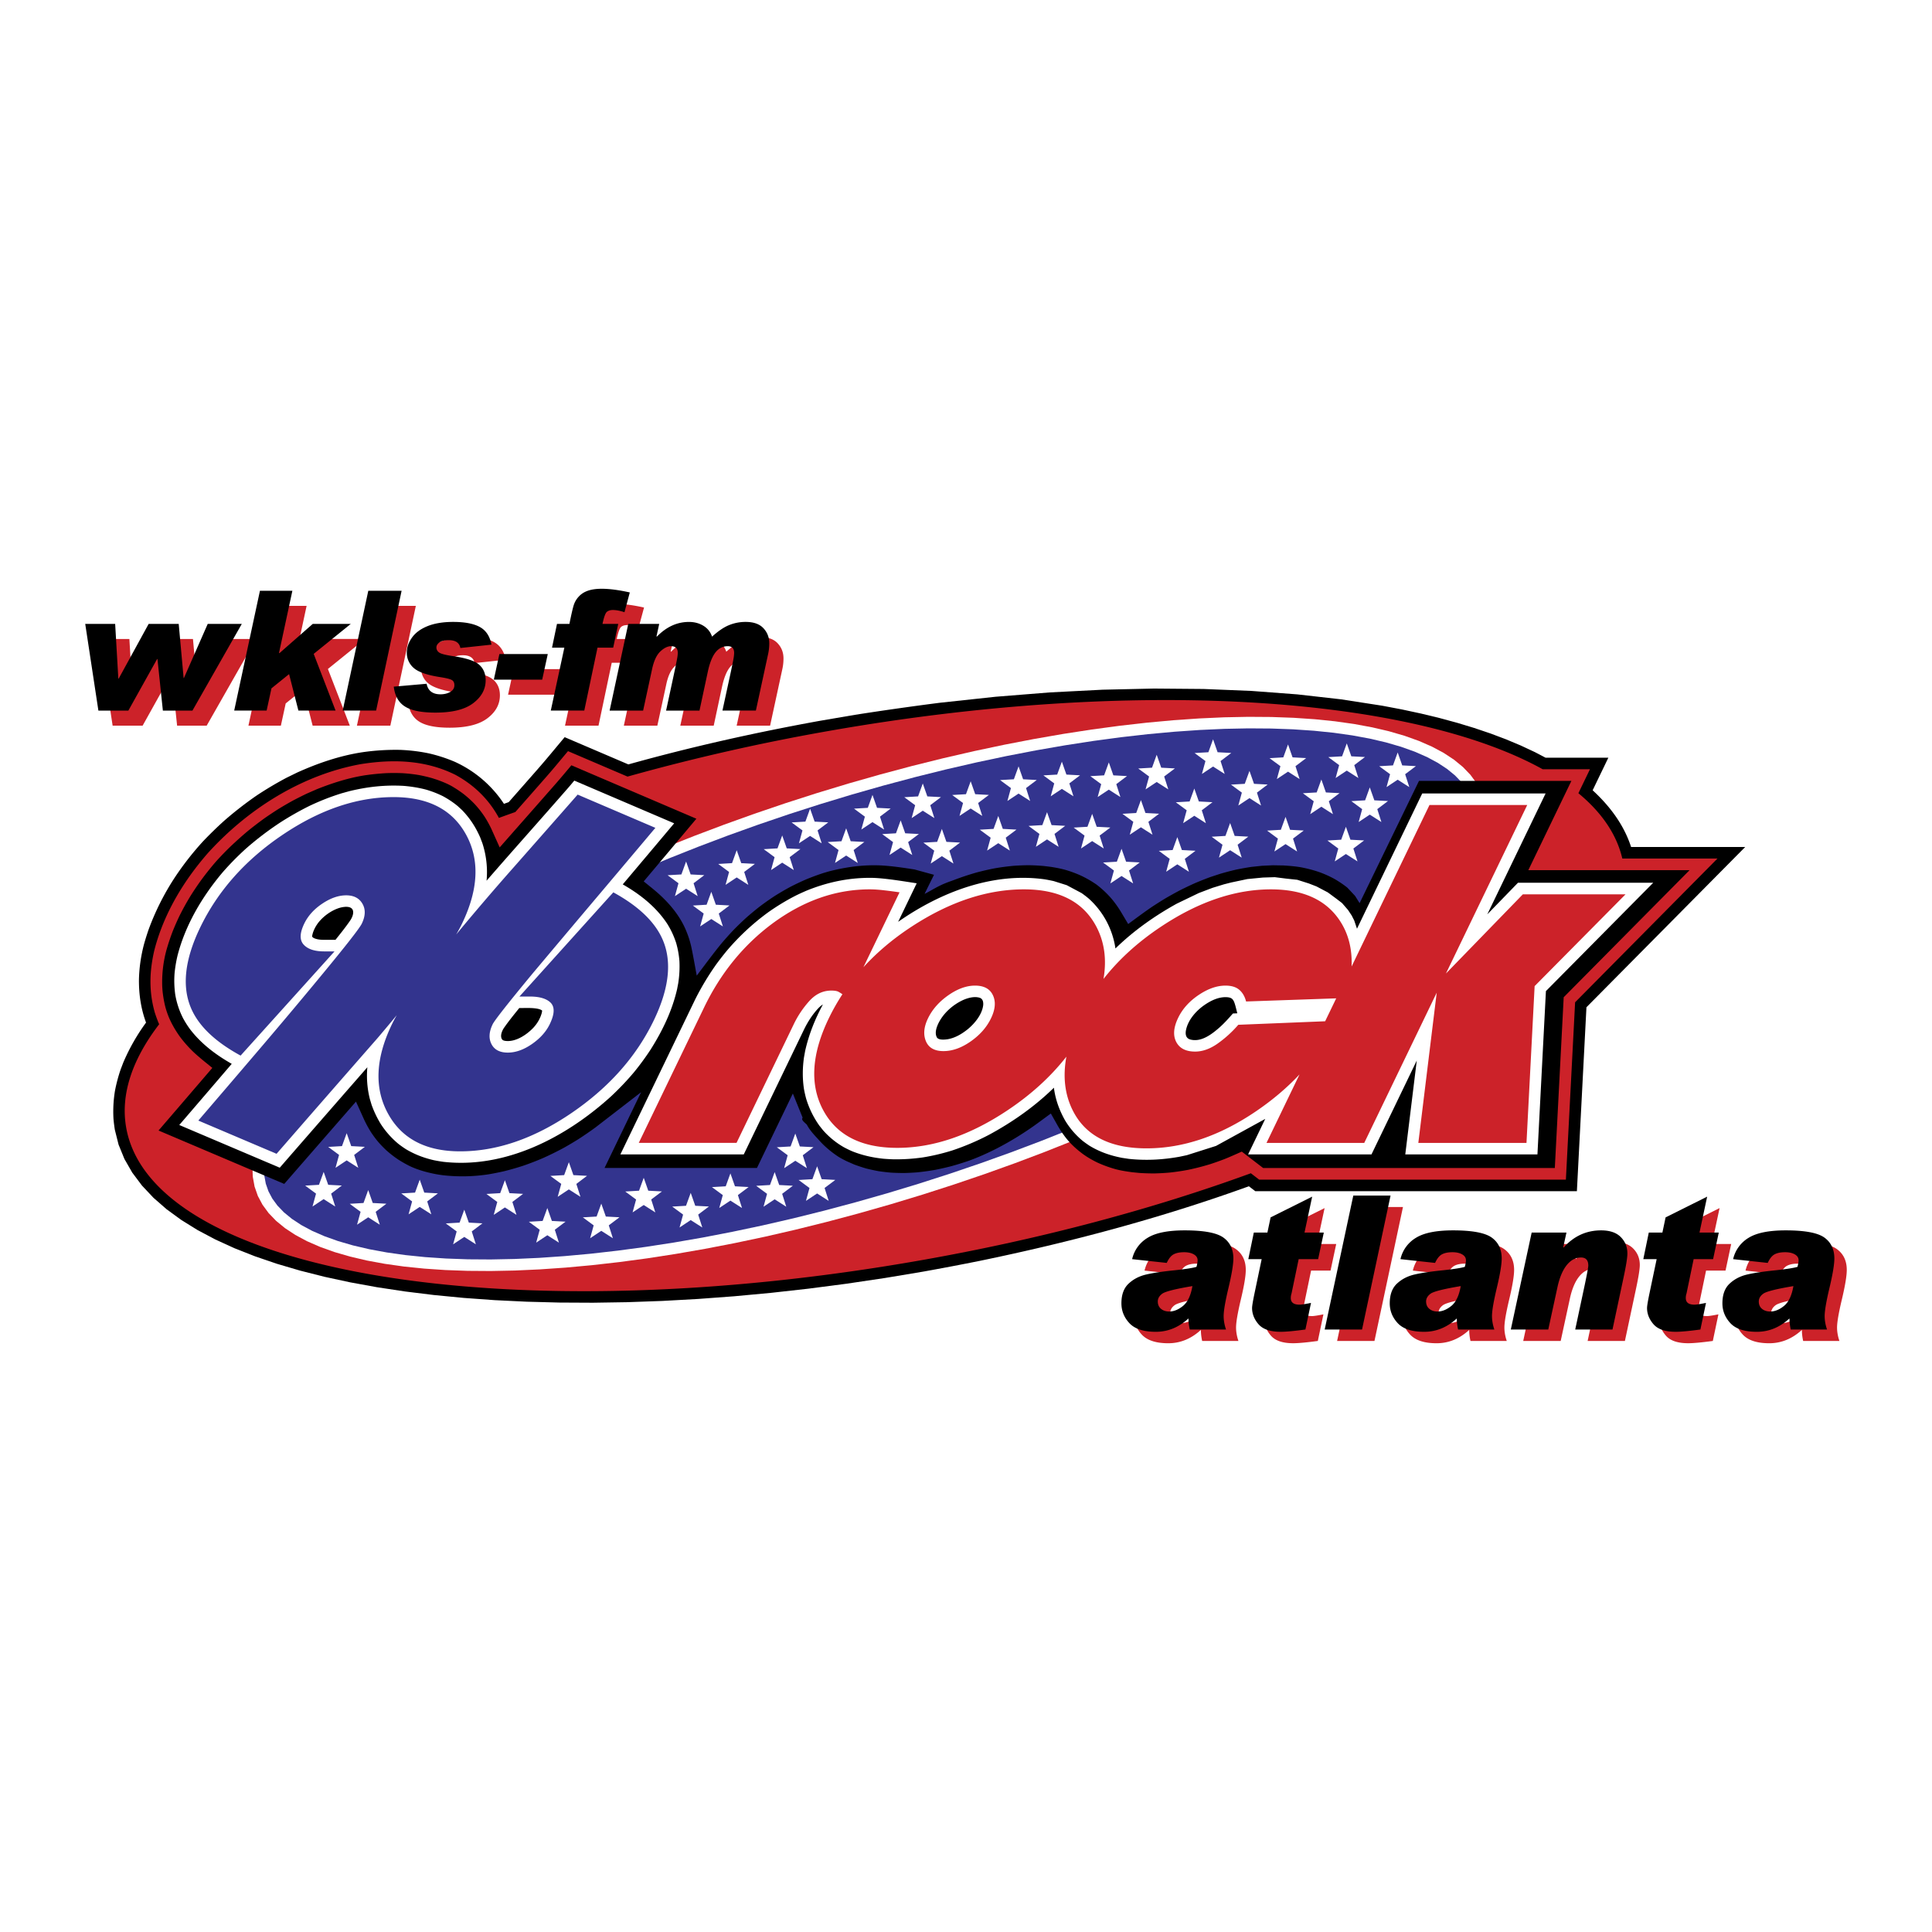 <svg xmlns="http://www.w3.org/2000/svg" width="2500" height="2500" viewBox="0 0 192.756 192.756"><g fill-rule="evenodd" clip-rule="evenodd"><path fill="#fff" d="M0 0h192.756v192.756H0V0z"/><path d="M15.31 119.501l-1.144-1.216-.968-1.289-.783-1.362-.585-1.434-.369-1.466a15.78 15.78 0 0 1-.137-1.083 12.641 12.641 0 0 1 .148-2.829c.14-.729.325-1.417.563-2.119l.269-.702a20.1 20.1 0 0 1 2.267-3.979c-.511-1.381-.721-2.824-.708-4.294.029-1.204.202-2.38.51-3.544.135-.476.282-.942.442-1.41a25.423 25.423 0 0 1 2.625-5.229 29.44 29.44 0 0 1 2.827-3.615 39.722 39.722 0 0 1 2.079-2.025 36.312 36.312 0 0 1 3.228-2.515 34.88 34.88 0 0 1 3.023-1.799l1.054-.516c2.068-.932 4.227-1.673 6.476-2.02a22.995 22.995 0 0 1 3.826-.239c.976.042 1.913.154 2.869.356.869.203 1.684.466 2.506.812a11.633 11.633 0 0 1 4.951 4.214l.473-.168c.947-1.076 1.895-2.152 2.84-3.23.936-1.066 1.834-2.165 2.745-3.253l6.354 2.718c6.286-1.755 12.656-3.18 19.078-4.343l3.53-.604c2.827-.44 5.651-.842 8.49-1.206l5.534-.596 5.412-.433 5.277-.271 5.123-.114 4.955.042 4.77.194 4.57.345 4.352.492 4.119.638 1.967.373 1.904.409 1.838.444 1.77.48 1.701.516 1.629.55 1.555.586 1.48.622 1.404.657 1.049.549h6.268l-1.568 3.252c1.709 1.574 3.113 3.428 3.836 5.658h11.385l-15.84 15.991-.953 18.349H125.24l-.639-.491c-8.758 3.168-17.768 5.569-26.885 7.45-1.858.373-3.718.726-5.584 1.061l-3.857.644-3.822.568-3.781.492-3.733.417-3.682.343-3.625.269-3.562.197-3.496.124-3.423.054-3.347-.017-3.265-.086-3.179-.154-3.087-.223-2.99-.29-2.89-.356-2.783-.422-2.673-.487-2.558-.552-2.438-.617-2.313-.681-2.184-.745-2.05-.808-1.912-.874-1.77-.938-1.622-1.006-1.469-1.072-1.311-1.144z"/><path d="M153.912 76.746h4.719l-1.154 2.393c2.311 1.909 3.814 4.089 4.381 6.517h9.496l-14.205 14.342-.92 17.695h-30.602l-.828-.637c-9.736 3.556-20.891 6.561-32.867 8.673-41.137 7.254-76.778 1.312-79.342-13.226-.586-3.324.611-6.817 3.291-10.314-.027-.06-.054-.118-.08-.179-.13-.322-.245-.642-.352-.973-.601-2.102-.545-4.093-.055-6.211.924-3.619 2.893-6.903 5.336-9.701 3.977-4.397 9.38-7.819 15.26-8.886 3.236-.517 6.457-.418 9.438 1.061 1.875 1.018 3.35 2.458 4.348 4.303a148.54 148.54 0 0 1 1.639-.588c1.048-1.188 2.095-2.377 3.139-3.568.72-.821 1.413-1.668 2.115-2.506l5.94 2.54a207.136 207.136 0 0 1 20.016-4.543c30.574-5.391 58.109-3.491 71.287 3.808z" fill="#cc2229"/><path fill="#fff" d="M88.832 120.16l3.179-.964 3.133-1.008 3.081-1.047 3.029-1.086 2.969-1.122 2.906-1.155 2.842-1.185 2.771-1.214 2.697-1.238 2.62-1.262 2.539-1.281 2.453-1.3 2.363-1.315 2.272-1.327 2.173-1.336 2.073-1.343 1.968-1.348 1.86-1.35 1.746-1.348 1.631-1.345 1.508-1.337 1.386-1.328 1.256-1.315 1.125-1.297.99-1.279.85-1.256.707-1.228.561-1.197.414-1.163.267-1.124.115-1.085-.033-1.043-.181-.993-.325-.933-.466-.879-.608-.827-.748-.779-.891-.73-1.029-.678-1.168-.624-1.303-.57-1.431-.511-1.557-.453-1.68-.392-1.794-.332-1.909-.269-2.013-.206-2.119-.144-2.217-.08-2.311-.016-2.4.048-2.487.113-2.568.178-2.644.243-2.717.309-2.787.374-2.852.44-2.91.506-2.967.572-3.019.639-3.067.706-3.111.773-3.15.841-3.185.907-3.179.964-3.132 1.007-3.082 1.048-3.027 1.086-2.97 1.122-2.907 1.155-2.841 1.185-2.771 1.214-2.698 1.239-2.62 1.261-2.538 1.282-2.453 1.299-2.364 1.315-2.271 1.326-2.173 1.337-2.073 1.344-1.968 1.347-1.859 1.35-1.747 1.348-1.63 1.344-1.51 1.338-1.386 1.327-1.257 1.315-1.124 1.299-.989 1.278-.85 1.256-.707 1.228-.562 1.198-.414 1.162-.266 1.125-.116 1.084.033 1.044.181.992.325.933.466.878.607.828.749.779.89.729 1.03.678 1.168.625 1.302.569 1.432.512 1.558.452 1.678.393 1.796.331 1.908.27 2.014.206 2.118.144 2.217.08 2.311.016 2.401-.048 2.486-.114 2.568-.177 2.645-.243 2.718-.309 2.786-.373 2.851-.441 2.911-.506 2.967-.573 3.019-.638 3.067-.706 3.11-.774 3.15-.84 3.185-.907z"/><path fill="#33348e" d="M88.507 119.056l3.161-.959 3.114-1.001 3.064-1.042 3.009-1.079 2.952-1.116 2.888-1.147 2.823-1.178 2.753-1.206 2.678-1.229 2.6-1.252 2.519-1.273 2.434-1.288 2.342-1.304 2.25-1.313 2.15-1.322 2.049-1.328 1.943-1.331 1.832-1.331 1.719-1.326 1.6-1.32 1.478-1.309 1.352-1.295 1.219-1.276 1.085-1.252.948-1.225.804-1.19.665-1.15.517-1.104.373-1.051.234-.992.102-.933-.029-.878-.149-.821-.267-.765-.385-.727-.514-.699-.648-.674-.791-.648-.936-.616-1.08-.579-1.224-.535-1.362-.486-1.496-.435-1.621-.379-1.746-.322-1.861-.263-1.973-.202-2.08-.141-2.182-.079-2.279-.016-2.371.048-2.457.112-2.543.176-2.619.241-2.694.305-2.763.371-2.828.437-2.891.502-2.947.569-2.998.635-3.048.701-3.09.768-3.131.835-3.167.903-3.161.958-3.114 1.001-3.063 1.042-3.01 1.08-2.951 1.115-2.889 1.147-2.822 1.178-2.753 1.205-2.679 1.231-2.6 1.251-2.519 1.272L51 93.041l-2.342 1.303-2.249 1.314-2.152 1.322-2.049 1.329-1.943 1.331-1.833 1.33-1.718 1.326-1.6 1.32-1.478 1.309-1.35 1.295-1.221 1.275-1.085 1.253-.947 1.225-.806 1.19-.662 1.15-.518 1.104-.374 1.051-.235.992-.1.934.028.877.15.821.267.765.385.727.513.699.648.674.791.647.936.617 1.081.579 1.224.534 1.362.487 1.495.435 1.622.379 1.745.322 1.862.263 1.973.202 2.08.141 2.182.079 2.278.015 2.371-.048 2.459-.111 2.541-.176 2.62-.24 2.693-.307 2.764-.371 2.828-.436 2.89-.502 2.947-.57 2.999-.634 3.047-.701 3.09-.768 3.132-.836 3.166-.901z"/><path d="M123.305 86.767c.523-.108 1.041-.2 1.568-.279l1.055-.111 1.059-.048 1.062.018c.586.038 1.176.081 1.754.184.652.125 1.279.288 1.906.509.486.182.949.39 1.406.638.461.262.887.55 1.305.878l.781.834.447.718 5.926-12.199h15.205l-4.299 8.91h16.086L156.01 99.495l-.885 17.035h-29.104l-2.129-1.634c-.561.25-1.119.501-1.689.732-.477.184-.951.354-1.436.512-.73.225-1.459.413-2.207.57-.623.118-1.24.21-1.871.279-.5.043-.996.071-1.5.084-.5.001-.994-.014-1.494-.046l-.744-.074c-.547-.075-1.098-.157-1.633-.299a12.431 12.431 0 0 1-1.814-.657 10.6 10.6 0 0 1-1.113-.62l-.301-.205c-.686-.503-1.328-1.088-1.84-1.77a10.83 10.83 0 0 1-.709-1.07l-.699-1.239c-.551.406-1.1.815-1.656 1.214a31.598 31.598 0 0 1-3.727 2.271c-.918.465-1.85.888-2.819 1.238-.555.189-1.109.362-1.675.521-.571.148-1.14.278-1.72.391-.58.1-1.154.179-1.739.238-.435.033-.865.056-1.301.067a24.04 24.04 0 0 1-1.287-.037 21.412 21.412 0 0 1-1.263-.148c-.416-.076-.82-.164-1.23-.267a17.073 17.073 0 0 1-1.19-.393l-.768-.336c-.283-.143-.569-.283-.836-.456a10.24 10.24 0 0 1-1.55-1.251 13.458 13.458 0 0 1-.285-.3c-.497-.554-.947-.982-1.3-1.64-.21-.214-.603-.475-.416-.693l-.977-2.413-3.583 7.43H60.315l3.649-7.563-4.562 3.524a36.05 36.05 0 0 1-1.683 1.157 36.4 36.4 0 0 1-1.401.834c-.716.389-1.437.746-2.182 1.078-.621.265-1.243.506-1.881.728-.638.21-1.275.394-1.928.558-.522.12-1.042.224-1.57.314a17.18 17.18 0 0 1-4.586.092 19.128 19.128 0 0 1-.672-.104c-.882-.17-1.775-.411-2.591-.794-.405-.201-.79-.418-1.171-.662-.426-.285-.818-.59-1.201-.931a11.029 11.029 0 0 1-.888-.934 11.409 11.409 0 0 1-.64-.876c-.24-.383-.451-.768-.646-1.174l-.846-1.869c-2.387 2.736-4.773 5.474-7.158 8.213l-12.54-5.328c1.79-2.082 3.58-4.164 5.366-6.248-.635-.516-1.274-1.015-1.87-1.574a12.293 12.293 0 0 1-1.348-1.518c-.333-.46-.622-.932-.879-1.437l-.15-.312a8.387 8.387 0 0 1-.465-1.339c-.124-.52-.21-1.033-.261-1.564l-.023-.345a12.18 12.18 0 0 1 .416-3.659c.181-.637.387-1.255.623-1.873.206-.513.425-1.013.663-1.512.346-.698.718-1.37 1.124-2.034a30.01 30.01 0 0 1 1.124-1.66c.401-.539.816-1.061 1.249-1.574.42-.487.865-.946 1.317-1.403a36.898 36.898 0 0 1 2.001-1.812 37.8 37.8 0 0 1 1.721-1.316c.446-.309.895-.607 1.353-.898.462-.282.927-.552 1.4-.815.478-.252.956-.493 1.443-.726l.983-.43c1.567-.625 3.186-1.142 4.857-1.399a24.524 24.524 0 0 1 2.005-.203 19.609 19.609 0 0 1 1.68-.001 16 16 0 0 1 1.635.184c.45.085.887.187 1.327.312l.521.168c.486.177.971.368 1.423.62.41.238.796.492 1.175.777.416.325.795.668 1.158 1.05.355.389.669.79.961 1.227.254.397.476.799.678 1.225l.829 1.843c1.858-2.11 3.719-4.218 5.573-6.332.536-.612 1.058-1.237 1.579-1.862l12.472 5.333a3474.06 3474.06 0 0 1-5.255 6.253c.454.369.915.731 1.357 1.114 1.072.941 2.031 2.047 2.665 3.334.325.677.568 1.37.73 2.104.199.944.361 1.899.539 2.848.804-1.061 1.591-2.136 2.431-3.167.39-.461.788-.908 1.202-1.348.42-.43.848-.844 1.292-1.25.45-.396.905-.773 1.376-1.142.478-.358.96-.698 1.459-1.026a28.195 28.195 0 0 1 1.538-.901 26.744 26.744 0 0 1 1.614-.767 26.073 26.073 0 0 1 1.688-.625l.564-.167c1.726-.448 3.502-.691 5.286-.597 1.099.064 2.187.231 3.273.397l1.947.534-.94 1.901c.3-.13.957-.542 1.593-.849.561-.271 1.105-.44 1.373-.546a27.875 27.875 0 0 1 2.182-.725 26.33 26.33 0 0 1 1.859-.429 23.792 23.792 0 0 1 1.879-.249c.502-.036.998-.056 1.502-.059.502.008.994.033 1.494.076l.74.091c.529.085 1.041.182 1.555.333.461.142.908.306 1.35.503.582.266 1.125.579 1.65.944.529.409 1.008.854 1.447 1.358.361.425.678.87.967 1.346l.725 1.216c.787-.58 1.568-1.163 2.375-1.714.459-.301.918-.592 1.387-.875.475-.274.949-.538 1.434-.792.488-.245.975-.477 1.473-.7.5-.211.998-.41 1.506-.598l1.021-.336a29.642 29.642 0 0 1 1.549-.408z"/><path d="M86.816 87.581c.363.002.725.023 1.087.056 1.189.11 2.377.31 3.557.489l-1.854 3.846c4.21-2.944 9.39-4.959 14.593-4.246.32.053.631.113.947.185l1.283.404 1.482.789c.242.171.471.346.699.535a8.31 8.31 0 0 1 2.678 4.99c1.818-1.772 3.908-3.249 6.127-4.475l2.184-1.053 1.381-.524 1.131-.347.723-.184 1.617-.342 1.545-.151 1.189-.037 1.158.145 1.084.115 1.156.367.766.298 1.127.593.834.616.584.447.6.692.363.547.252.494.279.827 6.508-13.492h12.309l-5.818 12.062 3.061-3.153h13.494l-10.705 10.808-.846 16.295h-13.186l1.146-9.366-4.518 9.366h-12.309l1.709-3.543-4.91 2.695-2.906.923-.73.155c-1.695.305-3.359.397-5.072.212l-.664-.1c-1.168-.226-2.191-.576-3.217-1.187a10.605 10.605 0 0 1-.73-.519 8.025 8.025 0 0 1-1.744-2.033c-.572-1.018-.967-2.096-1.111-3.258-1.922 1.88-4.154 3.448-6.518 4.719a24.889 24.889 0 0 1-3.649 1.548c-.965.299-1.92.527-2.917.688-.973.137-1.921.2-2.903.188a20.133 20.133 0 0 1-1.045-.06c-1.095-.119-2.093-.34-3.117-.752-.28-.124-.548-.255-.817-.399a8.245 8.245 0 0 1-2.066-1.685l-.372-.469a9.203 9.203 0 0 1-1.328-2.731 12.77 12.77 0 0 1-.202-.898c-.164-1.077-.152-2.08-.005-3.158l.119-.657c.363-1.637.982-3.171 1.773-4.643a2.354 2.354 0 0 0-.444.364c-.581.617-1.041 1.33-1.417 2.088l-6.035 12.51h-12.31l7.479-15.499a27.336 27.336 0 0 1 2.059-3.427c.351-.48.712-.946 1.091-1.404a23.77 23.77 0 0 1 4.15-3.848c.903-.633 1.82-1.19 2.805-1.687.318-.153.637-.298.959-.438 2.055-.839 4.153-1.293 6.377-1.291zm36.325 12.411c-.133-.316-.27-.438-.607-.49-.92-.105-1.799.354-2.52.879-.789.592-1.518 1.455-1.699 2.45-.059.387.008.74.412.872 1.109.32 2.191-.53 2.965-1.213.479-.429.893-.894 1.316-1.375l.438-.019c-.098-.365-.173-.75-.305-1.104zm-29.518 2.11c-.194.409-.384.959-.153 1.394.174.298.792.229 1.067.19.75-.126 1.412-.521 1.999-.988.703-.575 1.437-1.465 1.556-2.396.029-.295-.018-.63-.324-.747-.545-.185-1.229.01-1.728.239-1.014.485-1.917 1.292-2.417 2.308z" fill="#fff"/><path d="M33.037 92.373c-.086.077-.17.157-.247.244h.123l.31-.396a3.073 3.073 0 0 0-.186.152zm-7.589-9.949a33.042 33.042 0 0 1 3.725-2.434 28.522 28.522 0 0 1 2.678-1.275 23.264 23.264 0 0 1 3.493-1.075l.782-.15c1.544-.247 3.054-.331 4.614-.199.713.08 1.391.201 2.085.382a11.7 11.7 0 0 1 1.912.748c.3.163.587.333.875.518.665.465 1.222.96 1.764 1.564.445.536.814 1.077 1.157 1.683l.309.615c.313.714.548 1.417.706 2.181 2.067-2.363 4.157-4.709 6.224-7.074.407-.466.801-.945 1.201-1.418l12.174 5.207c-1.755 2.09-3.513 4.179-5.272 6.265 1.167.788 2.202 1.682 3.091 2.777.416.539.766 1.084 1.076 1.69a9.69 9.69 0 0 1 .74 2.181c.055.302.098.599.133.903.104 1.287-.016 2.48-.304 3.736l-.169.636c-.589 1.953-1.477 3.743-2.565 5.466a28.576 28.576 0 0 1-1.74 2.372c-.837.99-1.72 1.901-2.679 2.775l-.661.574a31.147 31.147 0 0 1-5.917 3.893 26.021 26.021 0 0 1-3.089 1.257 22.422 22.422 0 0 1-3.128.74 20.43 20.43 0 0 1-3.125.204 20.982 20.982 0 0 1-1.094-.066c-1.188-.134-2.263-.388-3.367-.846l-1.483-.815-1.055-.84-1.322-1.54-.366-.577-1.19-3.112-7.427 8.52-12.243-5.202 5.38-6.27-2.655-2.228-1.464-2.059a9.674 9.674 0 0 1-.783-2.109l-.116-.595.163-4.02 4.293-8.482 2.311-2.514 2.328-1.987zm26.84 19.415l.108-.112h-.036l-.144.182.072-.07z"/><path d="M31.407 93.631c.296.113.618.134.933.137h1.129c.508-.636 1.027-1.279 1.485-1.953.153-.232.279-.51.283-.794-.011-.695-.874-.576-1.328-.453-.81.238-1.606.806-2.132 1.462-.269.35-.493.757-.6 1.187-.047.213-.069.256.122.364.036.02.071.035.108.05zM23.12 106.14c-1.582-.901-3.022-1.979-4.141-3.429a9.572 9.572 0 0 1-.711-1.116 8.205 8.205 0 0 1-.781-2.351 9.907 9.907 0 0 1-.068-2.17c.059-.583.154-1.142.286-1.712.789-3.087 2.472-5.92 4.516-8.34.725-.83 1.484-1.6 2.3-2.341a31.318 31.318 0 0 1 3.391-2.59 30.237 30.237 0 0 1 2.908-1.659 23.929 23.929 0 0 1 3.293-1.292l.734-.203c1.806-.442 3.588-.639 5.446-.529.762.065 1.481.18 2.221.374.593.175 1.137.385 1.69.66.53.288.998.601 1.464.983l.431.398c.793.819 1.357 1.693 1.814 2.735l.214.566a9.28 9.28 0 0 1 .419 3.744c2.692-3.104 5.437-6.162 8.137-9.26.208-.239.41-.484.615-.727l9.965 4.262c-1.707 2.033-3.419 4.062-5.13 6.092 1.744 1 3.331 2.248 4.444 3.942.377.607.656 1.208.879 1.888.176.609.279 1.193.331 1.825a10.86 10.86 0 0 1-.122 2.221l-.11.575c-.499 2.173-1.463 4.161-2.649 6.038a26.962 26.962 0 0 1-1.658 2.26c-.709.84-1.453 1.62-2.254 2.373-4.491 4.092-10.527 7.265-16.765 6.558a15.824 15.824 0 0 1-.946-.161c-1.016-.236-1.904-.573-2.8-1.109a11.677 11.677 0 0 1-.72-.509 8.704 8.704 0 0 1-1.766-1.981 10.277 10.277 0 0 1-.921-1.921l-.174-.581a9.518 9.518 0 0 1-.252-3.172c-2.917 3.337-5.83 6.676-8.74 10.02l-10.024-4.26c1.748-2.031 3.494-4.064 5.234-6.101zm28.686-5.565c-.521.649-1.058 1.304-1.532 1.989-.192.286-.401.795-.189 1.125.076.11.202.139.329.16 1.035.14 2.15-.618 2.822-1.335.371-.408.651-.878.804-1.41.023-.092.047-.188.046-.283-.171-.128-.417-.176-.622-.207-.545-.073-1.115-.039-1.658-.039z" fill="#fff"/><path d="M39.102 102.195c.136-.281.296-.584.481-.908-.603.731-1.244 1.496-1.924 2.295-3.38 3.86-6.736 7.705-10.067 11.533l-7.805-3.316c1.73-2.013 3.468-4.042 5.214-6.089 2.57-3.003 4.93-5.808 7.079-8.415 2.456-2.97 3.794-4.686 4.018-5.147.366-.759.388-1.419.064-1.98-.323-.561-.865-.841-1.624-.841-.759 0-1.55.271-2.378.825-.828.553-1.431 1.221-1.805 1.997-.454.94-.474 1.633-.066 2.087.408.454 1.089.685 2.046.685h1.04l-9.37 10.396c-2.549-1.387-4.202-2.971-4.952-4.752-.921-2.178-.613-4.851.915-8.02 1.767-3.663 4.509-6.748 8.227-9.256s7.408-3.762 11.071-3.762c3.465 0 5.88 1.254 7.244 3.762 1.364 2.508 1.227 5.461-.413 8.86-.16.332-.354.693-.582 1.084a266.23 266.23 0 0 1 5.759-6.728c4.157-4.719 6.276-7.128 6.357-7.227l7.756 3.316c-.388.462-2.085 2.475-5.091 6.039a3931.581 3931.581 0 0 0-7.176 8.514c-2.456 2.971-3.779 4.653-3.97 5.049-.366.76-.404 1.42-.113 1.98s.832.842 1.624.842c.792 0 1.599-.289 2.418-.858.819-.569 1.414-1.237 1.775-1.988.474-.981.506-1.683.103-2.112-.407-.42-1.104-.635-2.094-.635h-1.04l9.37-10.395c2.533 1.386 4.178 2.97 4.935 4.752.929 2.178.63 4.851-.898 8.019-1.751 3.63-4.493 6.716-8.227 9.257s-7.432 3.811-11.095 3.811c-3.432 0-5.834-1.262-7.207-3.786s-1.239-5.488.401-8.888z" fill="#33348e"/><path fill="#fff" d="M33.828 115.226l-1.083-.798 1.375-.08.468-1.289.454 1.289 1.361.072-1.069.806.411 1.287-1.157-.74-1.113.74.353-1.287zM113.07 81.992l-1.084-.798 1.375-.081.469-1.289.453 1.289 1.362.073-1.069.806.41 1.287-1.156-.739-1.113.739.353-1.287zM109.867 78.235l-1.084-.798 1.375-.081.469-1.289.453 1.289 1.361.073-1.068.806.41 1.287-1.156-.739-1.113.739.353-1.287zM108.205 83.367l-1.084-.798 1.375-.081.469-1.289.453 1.289 1.363.073-1.07.806.41 1.287-1.156-.739-1.113.739.353-1.287zM105.182 78.159l-1.082-.798 1.375-.081.468-1.289.453 1.289 1.362.073-1.069.806.411 1.287-1.157-.739-1.113.739.352-1.287zM103.703 83.2l-1.084-.798 1.375-.081.469-1.289.453 1.289 1.361.073-1.068.806.41 1.287-1.156-.739-1.113.739.353-1.287zM70.206 91.144l-1.083-.798 1.375-.081.468-1.289.453 1.289 1.362.072-1.069.807.411 1.286-1.157-.739-1.113.739.353-1.286zM31.531 119.088l-1.083-.798 1.375-.081.469-1.288.453 1.288 1.362.073-1.069.806.41 1.287-1.156-.739-1.113.739.352-1.287zM111.137 86.852l-1.084-.798 1.375-.081.468-1.289.454 1.289 1.363.072-1.07.807.41 1.287-1.157-.74-1.113.74.354-1.287zM35.975 120.902l-1.083-.798 1.376-.081.468-1.289.453 1.289 1.362.073-1.069.806.411 1.287-1.157-.739-1.113.739.352-1.287zM67.691 88.121l-1.083-.798 1.375-.08.469-1.289.453 1.289 1.362.072-1.069.806.41 1.287-1.156-.739-1.113.739.352-1.287zM72.741 86.995l-1.083-.798 1.376-.081.467-1.289.454 1.289 1.362.072-1.069.807.411 1.287-1.158-.739-1.112.739.352-1.287zM91.306 80.336l-1.084-.798 1.376-.081.468-1.289.454 1.289 1.361.072-1.069.807.411 1.287-1.157-.739-1.112.739.352-1.287zM86.288 81.477l-1.083-.798 1.376-.081.467-1.289.454 1.289 1.362.072-1.069.807.411 1.287-1.158-.74-1.112.74.352-1.287zM77.28 85.52l-1.083-.798 1.375-.08.469-1.289.453 1.289 1.362.072-1.069.806.41 1.287-1.156-.739-1.113.739.352-1.287zM80.062 82.852l-1.083-.798 1.376-.081.468-1.289.453 1.289 1.362.073-1.069.806.411 1.287-1.157-.739-1.113.739.352-1.287zM83.662 84.809l-1.083-.798 1.375-.08.468-1.289.453 1.289 1.363.072-1.07.806.411 1.287-1.157-.739-1.113.739.353-1.287zM89.1 84.016l-1.083-.798 1.375-.08.468-1.289.454 1.289 1.362.072-1.07.806.411 1.287-1.157-.739-1.112.739.352-1.287zM93.21 84.871l-1.083-.798 1.375-.081.469-1.289.453 1.289 1.362.072-1.069.807.41 1.286-1.156-.739-1.113.739.352-1.286zM96.083 80.116L95 79.318l1.376-.081.468-1.288.453 1.288 1.363.073-1.07.806.41 1.287-1.156-.739-1.113.739.352-1.287zM100.861 78.627l-1.082-.798 1.375-.081.469-1.289.453 1.289 1.362.073-1.069.806.41 1.287-1.156-.739-1.113.739.351-1.287zM98.838 83.577l-1.084-.798 1.375-.08.469-1.289.453 1.289 1.363.072-1.07.806.41 1.287-1.156-.739-1.114.739.354-1.287zM45.561 122.859l-1.084-.797 1.376-.082.468-1.289.453 1.289 1.362.073-1.069.806.411 1.287-1.157-.739-1.113.739.353-1.287zM120.268 75.93l-1.084-.799 1.377-.08.466-1.289.453 1.289 1.364.073-1.069.806.411 1.287-1.159-.739-1.111.739.352-1.287zM49.613 119.919l-1.083-.798 1.375-.081.469-1.289.453 1.289 1.361.072-1.068.807.41 1.287-1.156-.739-1.113.739.352-1.287zM116.701 85.687l-1.082-.798 1.375-.08.467-1.289.455 1.289 1.361.072-1.068.806.41 1.287-1.158-.739-1.111.739.351-1.287zM53.847 122.692l-1.084-.797 1.376-.081.468-1.29.454 1.29 1.362.073-1.069.805.41 1.287-1.157-.739-1.112.739.352-1.287zM118.396 80.842l-1.084-.798 1.376-.081.468-1.289.453 1.289 1.362.073-1.069.806.41 1.287-1.156-.739-1.113.739.353-1.287zM55.995 118.119l-1.083-.798 1.375-.08.468-1.289.453 1.289 1.362.072-1.069.806.411 1.287-1.157-.739-1.113.739.353-1.287zM123.9 79.08l-1.084-.798 1.375-.08.469-1.289.453 1.289 1.362.072-1.069.806.41 1.288-1.156-.74-1.113.74.353-1.288zM59.231 122.254l-1.083-.799 1.375-.08.468-1.289.454 1.289 1.362.072-1.069.807.41 1.286-1.157-.739-1.113.739.353-1.286zM127.498 83.668l-1.082-.798 1.375-.08.469-1.29.453 1.29 1.361.072-1.068.806.41 1.287-1.156-.739-1.114.739.352-1.287zM63.464 119.676l-1.083-.798 1.376-.081.468-1.289.453 1.289 1.363.072-1.07.807.411 1.287-1.157-.739-1.112.739.351-1.287zM135.904 80.728l-1.082-.798 1.375-.081.467-1.289.455 1.289 1.361.072-1.068.807.41 1.287-1.158-.74-1.111.74.351-1.287zM138.688 77.243l-1.084-.798 1.375-.081.468-1.289.453 1.289 1.364.073-1.071.806.412 1.287-1.158-.739-1.113.739.354-1.287zM68.152 121.18l-1.083-.799 1.375-.08.469-1.289.453 1.289 1.362.072-1.069.807.41 1.287-1.156-.739-1.113.739.352-1.287zM133.607 76.336l-1.082-.798 1.375-.08.469-1.29.453 1.29 1.362.071-1.069.807.41 1.287-1.156-.739-1.113.739.351-1.287zM72.114 119.236l-1.083-.798 1.375-.08.468-1.289.454 1.289 1.362.073-1.069.805.41 1.287-1.157-.738-1.113.738.353-1.287zM121.969 84.279l-1.082-.798 1.375-.081.468-1.288.454 1.288 1.361.073-1.068.806.41 1.287-1.157-.739-1.113.739.352-1.287zM76.529 119.108l-1.083-.798 1.375-.081.469-1.289.453 1.289 1.362.073-1.069.806.41 1.287-1.156-.74-1.113.74.352-1.287zM127.746 76.441l-1.084-.798 1.375-.081.469-1.289.453 1.289 1.361.073-1.068.806.41 1.287-1.156-.739-1.113.739.353-1.287zM78.586 115.26l-1.083-.797 1.375-.081.469-1.289.453 1.289 1.362.072-1.069.806.41 1.288-1.156-.739-1.113.739.352-1.288zM131.072 79.94l-1.084-.798 1.377-.08.467-1.29.453 1.29 1.363.072-1.07.806.41 1.288-1.156-.74-1.111.74.351-1.288zM80.763 118.525l-1.083-.797 1.375-.081.468-1.289.454 1.289 1.362.073-1.069.805.41 1.287-1.157-.739-1.112.739.352-1.287zM133.521 84.657l-1.083-.799 1.374-.08.469-1.289.453 1.289 1.364.073-1.071.806.411 1.286-1.157-.738-1.113.738.353-1.286zM41.116 119.866l-1.083-.798 1.376-.081.467-1.289.454 1.289 1.362.074-1.069.805.41 1.287-1.157-.739-1.112.739.352-1.287zM114.645 77.471l-1.084-.798 1.377-.08.466-1.289.453 1.289 1.364.072-1.071.806.412 1.287-1.158-.738-1.111.738.352-1.287z"/><path d="M144.262 97.129l7.672-7.902h10.246l-9.07 9.158-.812 15.642h-10.791l1.834-14.987-7.229 14.987h-9.752l3.295-6.832c-1.244 1.328-2.686 2.55-4.322 3.664-3.635 2.475-7.285 3.712-10.947 3.712-3.664 0-6.125-1.278-7.383-3.836-.768-1.563-.973-3.334-.609-5.312-1.557 1.991-3.506 3.771-5.85 5.336-3.75 2.509-7.424 3.763-11.021 3.763-3.597 0-6.065-1.263-7.405-3.787s-1.15-5.568.569-9.133a21.19 21.19 0 0 1 1.361-2.404 3.38 3.38 0 0 0-.437-.269c-.149-.065-.373-.099-.669-.099-.825 0-1.549.338-2.172 1.015a9.803 9.803 0 0 0-1.604 2.4l-5.682 11.781H63.73l6.519-13.514c1.655-3.432 3.925-6.22 6.807-8.365 3.079-2.277 6.317-3.416 9.716-3.416.429 0 .924.033 1.487.1a42.96 42.96 0 0 1 1.488.198l-3.604 7.473c1.375-1.508 2.994-2.869 4.858-4.083 3.776-2.458 7.496-3.688 11.16-3.688 3.531 0 5.945 1.254 7.244 3.763.791 1.529 1.021 3.255.691 5.177 1.537-1.961 3.467-3.711 5.791-5.251 3.711-2.458 7.348-3.688 10.912-3.688 3.168 0 5.441 1.015 6.822 3.045.893 1.312 1.301 2.864 1.227 4.654l7.771-16.114h9.752l-8.109 16.812zm-10.948 2.477l-8.992.312c-.125-.495-.35-.883-.676-1.163-.326-.281-.787-.421-1.381-.421-.859 0-1.752.313-2.682.94s-1.609 1.386-2.039 2.277c-.461.957-.525 1.757-.193 2.4.334.644.963.965 1.887.965.725 0 1.459-.256 2.201-.767a11.46 11.46 0 0 0 2.107-1.906l8.664-.351 1.104-2.286zm-40.729 1.996c-.414.858-.482 1.617-.207 2.277s.859.99 1.75.99 1.797-.322 2.718-.966c.921-.644 1.595-1.41 2.025-2.302.432-.891.496-1.658.195-2.302-.299-.644-.895-.965-1.787-.965-.857 0-1.747.321-2.667.965s-1.596 1.412-2.027 2.303zM25.545 63.752L20.62 72.4h-2.95l-.54-5.145h-.033L14.229 72.4h-2.992l-1.313-8.648h2.986l.317 5.46h.033l2.992-5.46h3l.49 5.396h.031l2.374-5.396h3.398zm10.872 0l-3.701 2.991 2.185 5.657h-3.709l-.929-3.637-1.759 1.419-.482 2.218h-3.236l2.568-11.951h3.236l-1.33 6.188.033.039 3.334-2.925h3.79v.001zm5.071-3.303L38.944 72.4H35.61l2.552-11.951h3.326zm8.966 5.373l-3.105.334c-.092-.523-.481-.782-1.166-.782-.4 0-.707.072-.913.22-.206.145-.309.317-.309.512 0 .204.092.371.273.501.181.134.67.259 1.463.373 1.277.189 2.126.476 2.546.86.423.384.632.896.632 1.536 0 .89-.412 1.653-1.238 2.281-.826.632-2.084.946-3.773.946-1.38 0-2.393-.2-3.033-.604-.643-.401-1.016-1.063-1.125-1.987l3.275-.287c.142.701.604 1.052 1.386 1.052.365 0 .688-.078.968-.236.279-.159.417-.384.417-.677 0-.267-.1-.445-.301-.537-.2-.095-.581-.184-1.141-.27-1.288-.2-2.162-.506-2.618-.913a1.978 1.978 0 0 1-.685-1.542c0-.507.172-.999.515-1.483s.86-.865 1.553-1.146c.692-.278 1.544-.42 2.555-.42 1.157 0 2.045.169 2.663.509.618.341 1.004.928 1.161 1.76zm5.618.938l-.557 2.552H50.69l.554-2.552h4.828zm8.184-6.147l-.532 1.973c-.445-.148-.832-.22-1.157-.22-.245 0-.442.059-.59.175-.15.117-.298.521-.445 1.21h1.572l-.504 2.372h-1.566l-1.32 6.277h-3.342l1.353-6.277h-1.23l.495-2.371h1.241c.2-1.007.353-1.658.459-1.959.106-.298.281-.57.523-.818.239-.248.545-.431.913-.551.367-.119.807-.178 1.324-.178.772 0 1.707.123 2.806.367zm8.206 4.411c.626-.568 1.197-.952 1.714-1.158a4.33 4.33 0 0 1 1.645-.312c.785 0 1.372.208 1.761.623.392.417.587.921.587 1.514 0 .354-.036.696-.106 1.027l-1.23 5.682h-3.336l.801-3.692c.201-.94.312-1.5.334-1.681.022-.178.031-.303.031-.373 0-.454-.211-.679-.634-.679-.496 0-.904.208-1.228.62-.322.412-.581 1.066-.771 1.957l-.823 3.848h-3.333l.782-3.628c.206-.971.323-1.547.348-1.728a3.31 3.31 0 0 0 .036-.406c0-.439-.223-.662-.668-.662-.337 0-.693.172-1.066.518-.37.345-.648.932-.826 1.759l-.897 4.147h-3.342l1.858-8.648h3.089l-.27 1.238.033.034c.952-.98 2.02-1.469 3.203-1.469.545 0 1.024.128 1.444.384.419.255.708.618.864 1.085zM114.191 126.768a3.339 3.339 0 0 1 1.533-2.121c.799-.501 2.039-.75 3.715-.75 1.902 0 3.186.239 3.852.716.666.479 1 1.173 1 2.084 0 .607-.168 1.606-.502 3-.311 1.315-.467 2.234-.467 2.751 0 .438.082.887.236 1.341h-3.617a5.155 5.155 0 0 1-.129-1.104c-.971.89-2.057 1.331-3.254 1.331-1.221 0-2.098-.286-2.633-.855-.535-.572-.803-1.235-.803-1.988 0-.855.236-1.509.717-1.96.475-.448 1.062-.753 1.764-.915.697-.162 1.652-.302 2.861-.423 1.074-.115 1.793-.23 2.15-.34.072-.286.109-.504.109-.656 0-.242-.121-.436-.367-.582-.248-.146-.576-.221-.98-.221-.426 0-.771.068-1.035.205-.266.138-.498.427-.697.862l-3.453-.375zm6.014 2.689c-1.709.286-2.711.538-3.008.759-.297.218-.445.476-.445.774 0 .309.105.555.316.731.215.181.488.271.822.271.467 0 .93-.189 1.391-.569.457-.38.766-1.036.924-1.966zm13.109-5.34l-.566 2.65h-1.941l-.711 3.42a1.441 1.441 0 0 0-.074.464c0 .438.289.656.865.656.184 0 .566-.056 1.15-.174l-.557 2.654c-1.119.152-1.938.227-2.461.227-1.039 0-1.775-.249-2.211-.746-.434-.498-.652-1.043-.652-1.631 0-.196.088-.716.266-1.559l.693-3.312h-1.332l.549-2.65h1.355l.32-1.516 4.148-2.068-.766 3.584h1.925v.001zm6.661-3.693l-2.844 13.364h-3.727l2.854-13.364h3.717zm.986 6.344a3.342 3.342 0 0 1 1.535-2.121c.799-.501 2.037-.75 3.715-.75 1.9 0 3.186.239 3.852.716.666.479 1 1.173 1 2.084 0 .607-.168 1.606-.502 3-.311 1.315-.467 2.234-.467 2.751 0 .438.082.887.236 1.341h-3.619a5.148 5.148 0 0 1-.127-1.104c-.971.89-2.057 1.331-3.254 1.331-1.221 0-2.098-.286-2.633-.855-.535-.572-.803-1.235-.803-1.988 0-.855.236-1.509.715-1.96.477-.448 1.064-.753 1.766-.915.695-.162 1.652-.302 2.861-.423 1.074-.115 1.793-.23 2.15-.34.072-.286.109-.504.109-.656 0-.242-.121-.436-.367-.582-.248-.146-.576-.221-.98-.221-.426 0-.771.068-1.035.205-.266.138-.498.427-.697.862l-3.455-.375zm6.016 2.689c-1.709.286-2.711.538-3.01.759-.295.218-.443.476-.443.774 0 .309.105.555.316.731.215.181.488.271.822.271.467 0 .93-.189 1.391-.569.457-.38.765-1.036.924-1.966zm10.263-3.847c1.021-1.142 2.27-1.714 3.738-1.714.877 0 1.529.224 1.969.672.439.445.656.992.656 1.643 0 .39-.121 1.158-.363 2.3l-1.123 5.277h-3.719l.959-4.493c.23-1.102.344-1.73.344-1.889 0-.535-.242-.803-.727-.803-.549 0-1.023.258-1.432.771s-.715 1.254-.922 2.219l-.91 4.194h-3.738l2.08-9.671h3.471l-.32 1.456.037.038zm15.481-1.493l-.566 2.65h-1.941l-.709 3.42a1.39 1.39 0 0 0-.076.464c0 .438.291.656.865.656.184 0 .566-.056 1.152-.174l-.557 2.654c-1.121.152-1.939.227-2.461.227-1.039 0-1.777-.249-2.213-.746-.434-.498-.65-1.043-.65-1.631 0-.196.088-.716.264-1.559l.695-3.312h-1.332l.547-2.65h1.357l.32-1.516 4.146-2.068-.766 3.584h1.925v.001zm1.431 2.651a3.339 3.339 0 0 1 1.533-2.121c.801-.501 2.039-.75 3.715-.75 1.902 0 3.188.239 3.854.716.666.479.998 1.173.998 2.084 0 .607-.168 1.606-.5 3-.312 1.315-.469 2.234-.469 2.751 0 .438.082.887.236 1.341h-3.617a5.148 5.148 0 0 1-.127-1.104c-.973.89-2.059 1.331-3.256 1.331-1.219 0-2.098-.286-2.633-.855-.535-.572-.803-1.235-.803-1.988 0-.855.236-1.509.717-1.96.477-.448 1.064-.753 1.764-.915.697-.162 1.652-.302 2.863-.423 1.072-.115 1.791-.23 2.15-.34.07-.286.107-.504.107-.656 0-.242-.121-.436-.367-.582-.248-.146-.574-.221-.98-.221-.426 0-.771.068-1.035.205-.264.138-.498.427-.697.862l-3.453-.375zm6.014 2.689c-1.707.286-2.709.538-3.008.759-.297.218-.445.476-.445.774 0 .309.105.555.316.731.215.181.49.271.822.271.467 0 .93-.189 1.391-.569.457-.38.766-1.036.924-1.966z" fill="#cc2229"/><path d="M112.953 125.626a3.334 3.334 0 0 1 1.533-2.122c.799-.501 2.037-.75 3.715-.75 1.9 0 3.186.24 3.852.716.666.479 1 1.173 1 2.085 0 .606-.168 1.605-.502 3-.311 1.315-.467 2.233-.467 2.75 0 .438.082.887.236 1.341h-3.617a5.148 5.148 0 0 1-.129-1.104c-.971.891-2.057 1.332-3.254 1.332-1.221 0-2.098-.286-2.633-.855-.535-.573-.803-1.235-.803-1.988 0-.855.236-1.51.717-1.961.475-.447 1.062-.753 1.764-.914.697-.162 1.652-.302 2.861-.424 1.074-.115 1.793-.23 2.15-.339.072-.286.109-.504.109-.656 0-.243-.121-.436-.367-.582-.248-.146-.576-.221-.98-.221-.426 0-.771.068-1.035.205-.266.137-.498.427-.697.862l-3.453-.375zm6.014 2.688c-1.709.286-2.711.539-3.01.76-.295.217-.443.476-.443.774 0 .308.105.554.316.731.215.18.488.271.822.271.467 0 .93-.19 1.391-.569.457-.38.766-1.036.924-1.967zm13.109-5.338l-.566 2.65h-1.941l-.711 3.42a1.441 1.441 0 0 0-.074.464c0 .438.289.656.865.656.184 0 .566-.057 1.15-.174l-.557 2.653c-1.119.153-1.938.228-2.461.228-1.039 0-1.775-.249-2.213-.747-.432-.497-.648-1.042-.648-1.63 0-.196.086-.716.264-1.56l.693-3.311h-1.332l.549-2.65h1.355l.32-1.516 4.148-2.069-.766 3.585h1.925v.001zm6.66-3.694l-2.844 13.363h-3.727l2.854-13.363h3.717zm.987 6.344a3.344 3.344 0 0 1 1.535-2.122c.799-.501 2.037-.75 3.715-.75 1.9 0 3.186.24 3.852.716.666.479 1 1.173 1 2.085 0 .606-.168 1.605-.502 3-.311 1.315-.467 2.233-.467 2.75 0 .438.082.887.236 1.341h-3.617a5.024 5.024 0 0 1-.129-1.104c-.971.891-2.057 1.332-3.254 1.332-1.221 0-2.098-.286-2.633-.855-.535-.573-.803-1.235-.803-1.988 0-.855.236-1.51.715-1.961.477-.447 1.064-.753 1.766-.914.697-.162 1.652-.302 2.861-.424 1.074-.115 1.793-.23 2.15-.339.072-.286.109-.504.109-.656 0-.243-.121-.436-.367-.582-.25-.146-.576-.221-.98-.221-.426 0-.771.068-1.035.205-.266.137-.498.427-.697.862l-3.455-.375zm6.015 2.688c-1.709.286-2.711.539-3.01.76-.295.217-.445.476-.445.774 0 .308.107.554.318.731.215.18.488.271.822.271.465 0 .93-.19 1.391-.569.457-.38.766-1.036.924-1.967zm10.264-3.845c1.021-1.142 2.27-1.715 3.738-1.715.877 0 1.531.225 1.969.672.439.445.656.993.656 1.644 0 .389-.121 1.157-.363 2.3l-1.123 5.276h-3.719l.959-4.493c.23-1.102.346-1.729.346-1.889 0-.535-.244-.803-.729-.803-.549 0-1.023.259-1.432.771-.408.514-.715 1.255-.922 2.219l-.91 4.194h-3.738l2.08-9.67h3.471l-.32 1.456.037.038zm15.48-1.493l-.566 2.65h-1.941l-.709 3.42a1.389 1.389 0 0 0-.074.464c0 .438.289.656.863.656.184 0 .566-.057 1.152-.174l-.557 2.653c-1.121.153-1.939.228-2.463.228-1.039 0-1.775-.249-2.211-.747-.434-.497-.65-1.042-.65-1.63 0-.196.086-.716.264-1.56l.695-3.311h-1.332l.547-2.65h1.357l.32-1.516 4.146-2.069-.764 3.585h1.923v.001zm1.432 2.65a3.348 3.348 0 0 1 1.533-2.122c.801-.501 2.039-.75 3.715-.75 1.902 0 3.188.24 3.854.716.664.479.998 1.173.998 2.085 0 .606-.168 1.605-.502 3-.311 1.315-.465 2.233-.465 2.75 0 .438.08.887.236 1.341h-3.619a5.148 5.148 0 0 1-.129-1.104c-.969.891-2.055 1.332-3.254 1.332-1.219 0-2.098-.286-2.633-.855-.535-.573-.803-1.235-.803-1.988 0-.855.236-1.51.717-1.961.477-.447 1.064-.753 1.764-.914.697-.162 1.652-.302 2.863-.424 1.072-.115 1.791-.23 2.148-.339.072-.286.109-.504.109-.656 0-.243-.121-.436-.367-.582-.248-.146-.574-.221-.979-.221-.428 0-.773.068-1.037.205s-.498.427-.697.862l-3.452-.375zm6.014 2.688c-1.707.286-2.709.539-3.008.76-.297.217-.445.476-.445.774 0 .308.105.554.316.731.215.18.49.271.822.271.467 0 .93-.19 1.391-.569.457-.38.766-1.036.924-1.967zM24.125 62.247L19.2 70.896h-2.95l-.54-5.145h-.034l-2.869 5.145h-2.99l-1.313-8.648h2.986l.317 5.46h.033l2.991-5.46h3l.489 5.396h.031l2.374-5.396h3.4v-.001zm10.873 0l-3.701 2.991 2.184 5.657h-3.709l-.93-3.637-1.758 1.419-.482 2.218h-3.236l2.568-11.951h3.236l-1.33 6.188.033.039 3.333-2.925h3.792v.001zm5.07-3.303l-2.543 11.951h-3.333l2.552-11.951h3.324zm8.966 5.373l-3.105.334c-.092-.523-.481-.782-1.166-.782-.4 0-.707.072-.913.22-.206.145-.309.317-.309.512 0 .204.092.371.273.501.181.133.67.258 1.464.373 1.277.189 2.126.476 2.546.86.423.384.631.896.631 1.536 0 .89-.412 1.653-1.238 2.281-.827.632-2.084.946-3.773.946-1.38 0-2.393-.2-3.033-.604-.643-.401-1.016-1.063-1.125-1.987l3.275-.287c.143.701.604 1.052 1.386 1.052.365 0 .688-.078.969-.236.278-.159.417-.384.417-.676 0-.267-.1-.445-.3-.537-.2-.095-.582-.184-1.141-.27-1.288-.2-2.162-.506-2.618-.913a1.982 1.982 0 0 1-.685-1.542c0-.507.173-.999.515-1.483.342-.484.86-.865 1.553-1.146.693-.278 1.544-.42 2.555-.42 1.157 0 2.045.17 2.663.509.616.34 1.002.927 1.159 1.759zm5.618.938l-.557 2.552H49.27l.554-2.552h4.828zm8.184-6.147l-.532 1.973c-.445-.148-.832-.22-1.158-.22-.245 0-.442.059-.59.176-.15.117-.298.52-.445 1.21h1.572l-.504 2.371h-1.566l-1.319 6.277h-3.341l1.352-6.277h-1.229l.495-2.371h1.241c.201-1.007.354-1.658.459-1.959a2.24 2.24 0 0 1 .523-.818c.24-.248.545-.431.913-.551.367-.119.807-.178 1.325-.178.77 0 1.705.123 2.804.367zm8.206 4.411c.626-.568 1.196-.952 1.714-1.158a4.33 4.33 0 0 1 1.645-.312c.785 0 1.372.208 1.762.623.392.417.587.921.587 1.514 0 .354-.036.696-.106 1.027l-1.23 5.682h-3.336l.801-3.692c.201-.94.312-1.5.334-1.681.022-.178.031-.303.031-.373 0-.454-.211-.679-.634-.679-.495 0-.904.208-1.227.62-.323.412-.582 1.066-.771 1.957l-.824 3.848h-3.333l.782-3.628c.206-.971.322-1.547.348-1.728a3.12 3.12 0 0 0 .036-.406c0-.439-.223-.662-.668-.662-.336 0-.693.172-1.065.518-.37.345-.648.932-.827 1.759l-.896 4.148h-3.342l1.858-8.648h3.089l-.27 1.238.033.034c.952-.98 2.021-1.469 3.203-1.469.545 0 1.023.128 1.444.384.417.255.706.617.862 1.084z"/></g></svg>